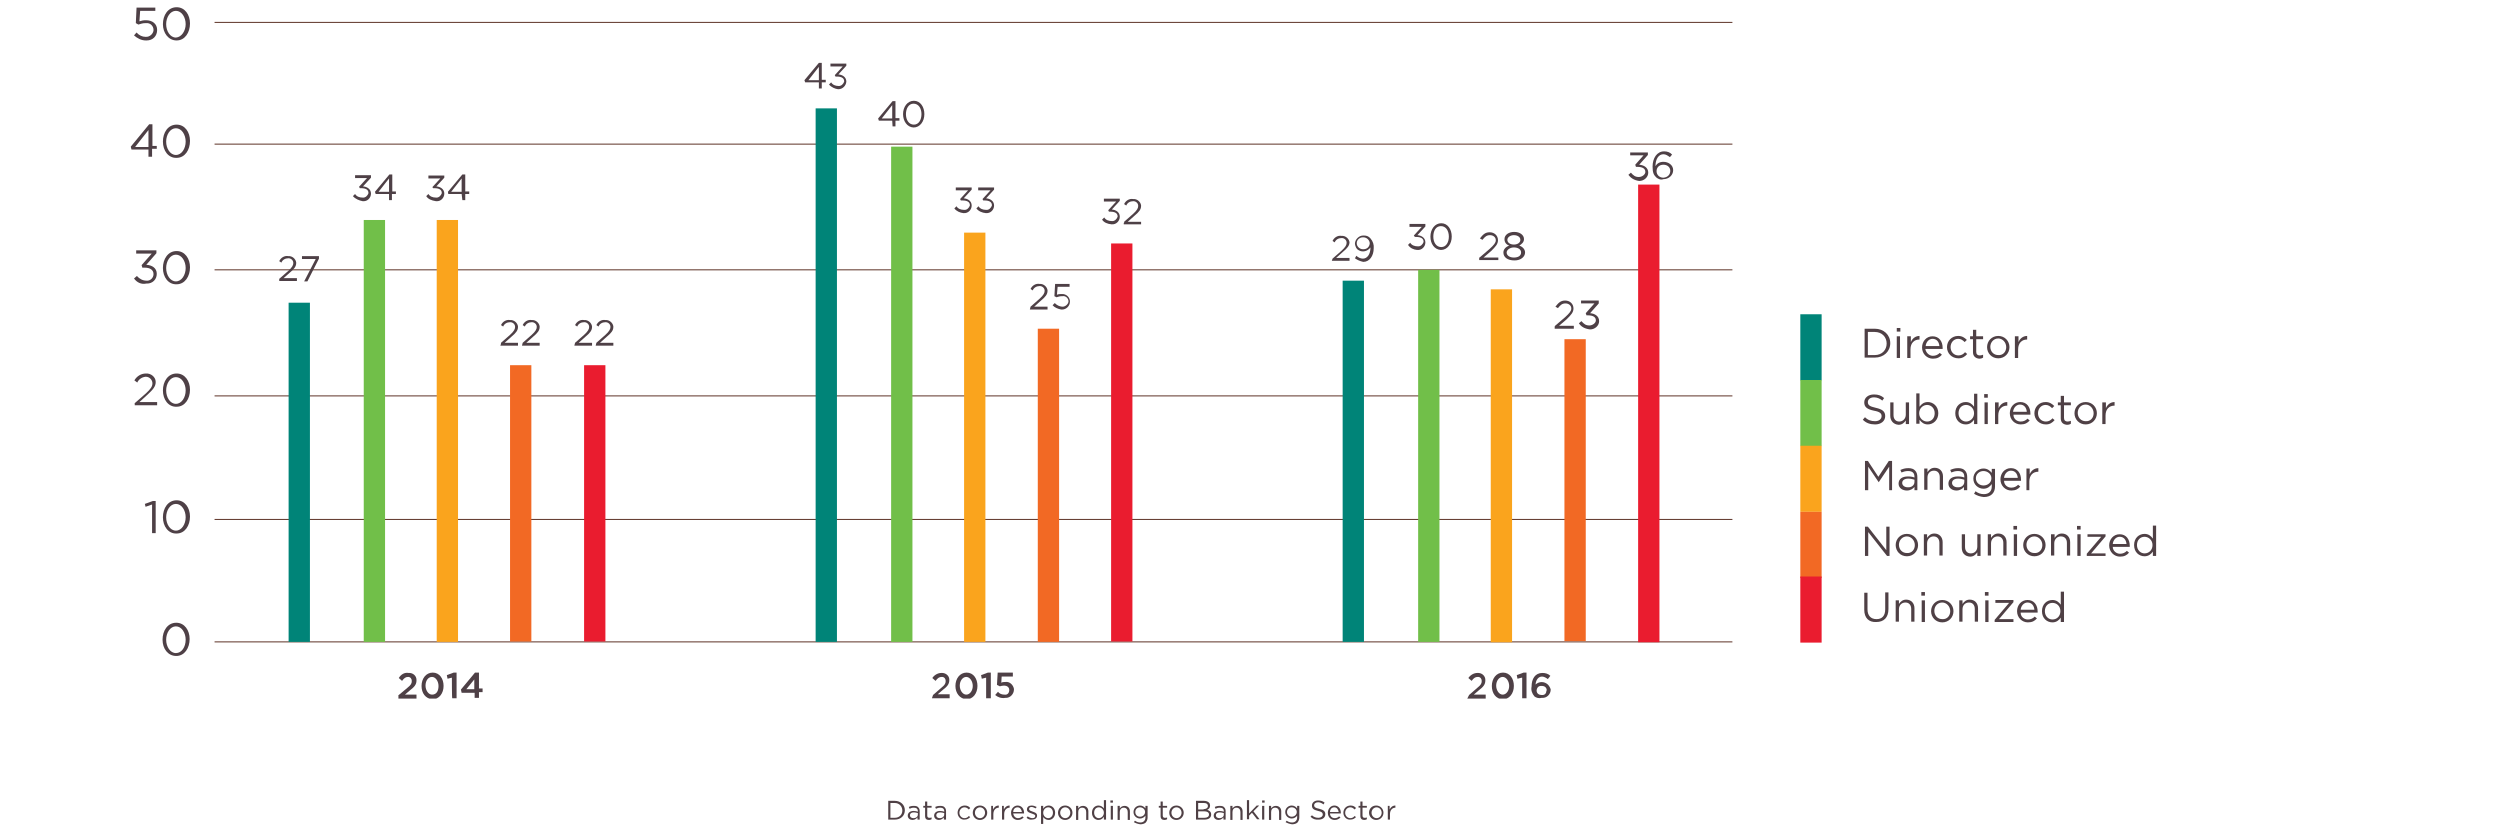 <?xml version="1.0" encoding="utf-8"?>
<!-- Generator: Adobe Illustrator 21.0.2, SVG Export Plug-In . SVG Version: 6.00 Build 0)  -->
<svg version="1.1" id="Capa_1" xmlns="http://www.w3.org/2000/svg" xmlns:xlink="http://www.w3.org/1999/xlink" x="0px" y="0px"
	 viewBox="0 0 692.1 229" style="enable-background:new 0 0 692.1 229;" xml:space="preserve">
<style type="text/css">
	.st0{fill:none;stroke:#5E3327;stroke-width:0.277;stroke-miterlimit:10;}
	.st1{fill:#4E4046;}
	.st2{clip-path:url(#SVGID_2_);}
	.st3{fill:#008478;}
	.st4{fill:#71BF49;}
	.st5{fill:#FAA41D;}
	.st6{fill:#F26924;}
	.st7{fill:#EA1C2F;}
	.st8{clip-path:url(#SVGID_4_);}
	.st9{clip-path:url(#SVGID_6_);}
	.st10{clip-path:url(#SVGID_8_);}
	.st11{clip-path:url(#SVGID_10_);}
	.st12{clip-path:url(#SVGID_12_);}
	.st13{fill:#4F4045;}
</style>
<g>
	<title>Asset 27</title>
	<g id="Layer_2">
		<g id="Layer_1-2">
			<path class="st0" d="M59.4,177.7h420.2 M59.4,143.8h420.2 M59.4,109.6h420.2 M59.4,74.7h420.2 M59.4,39.9h420.2 M59.4,6.2h420.2"
				/>
			<path class="st1" d="M45,177.1L45,177.1c0-2.5,1.4-4.7,3.8-4.7c2.3,0,3.7,2.1,3.7,4.5l0,0c0,2.5-1.4,4.7-3.7,4.7
				S45,179.6,45,177.1z M51.4,177.1L51.4,177.1c0-1.9-1.1-3.7-2.7-3.7c-1.6,0-2.7,1.8-2.7,3.7l0,0c0,1.9,1.1,3.7,2.7,3.7
				C50.3,180.8,51.4,179.1,51.4,177.1z"/>
			<path class="st1" d="M42,139.7l-1.7,0.6l-0.2-0.8l2.2-0.8h0.8v8.9h-1v-7.9H42z"/>
			<path class="st1" d="M45.1,143.2L45.1,143.2c0-2.5,1.4-4.7,3.8-4.7c2.3,0,3.7,2.1,3.7,4.5l0,0c0,2.5-1.4,4.7-3.7,4.7
				C46.6,147.8,45.1,145.7,45.1,143.2z M51.4,143.2L51.4,143.2c0-1.9-1.1-3.7-2.7-3.7c-1.6,0-2.7,1.8-2.7,3.7l0,0
				c0,1.9,1.1,3.7,2.7,3.7C50.3,146.9,51.4,145.1,51.4,143.2z"/>
			<path class="st1" d="M37.2,111.7l3.2-2.8c1.3-1.2,1.8-1.9,1.8-2.8c0-0.9-0.8-1.8-1.8-1.8h-0.1c-1,0.1-1.9,0.7-2.3,1.6l-0.8-0.6
				c0.7-1.2,1.9-1.9,3.2-1.9c1.4-0.1,2.7,1,2.7,2.3v0.1l0,0c0,1.2-0.8,2.1-2.2,3.4l-2.3,2.1h4.9v0.9h-6.2V111.7z"/>
			<path class="st1" d="M45.1,108.1L45.1,108.1c0-2.5,1.4-4.7,3.8-4.7c2.3,0,3.7,2.1,3.7,4.5l0,0c0,2.5-1.4,4.7-3.7,4.7
				C46.6,112.7,45.1,110.6,45.1,108.1z M51.4,108.1L51.4,108.1c0-1.9-1.1-3.7-2.7-3.7c-1.6,0-2.7,1.8-2.7,3.7l0,0
				c0,1.9,1.1,3.7,2.7,3.7C50.3,111.8,51.4,110,51.4,108.1z"/>
			<path class="st1" d="M37.1,9.8L37.8,9c0.7,0.8,1.6,1.2,2.5,1.2c1.1,0.1,2.1-0.8,2.2-1.8V8.3l0,0c0-1.1-0.9-2-2-1.9
				c-0.1,0-0.2,0-0.2,0c-0.8,0-1.3,0.2-2,0.4l-0.7-0.4l0.2-4.3h5.2V3h-4.2l-0.2,2.9c0.6-0.2,1.1-0.3,1.8-0.3c1.8,0,3.1,1,3.1,2.7
				l0,0c0,1.7-1.2,2.9-2.9,2.9c-0.1,0-0.2,0-0.2,0C39.1,11.2,38,10.6,37.1,9.8z"/>
			<path class="st1" d="M45.1,6.7L45.1,6.7c0-2.5,1.4-4.7,3.8-4.7c2.3,0,3.7,2.1,3.7,4.5l0,0c0,2.5-1.4,4.7-3.7,4.7
				C46.6,11.2,45.1,9.1,45.1,6.7z M51.4,6.7L51.4,6.7c0-1.9-1.1-3.7-2.7-3.7c-1.6,0-2.7,1.8-2.7,3.7l0,0c0,1.9,1.1,3.7,2.7,3.7
				C50.3,10.3,51.4,8.5,51.4,6.7z"/>
			<g>
				<g>
					<g>
						<g>
							<defs>
								<rect id="SVGID_1_" x="36.2" y="2" width="27.7" height="191.4"/>
							</defs>
							<clipPath id="SVGID_2_">
								<use xlink:href="#SVGID_1_"  style="overflow:visible;"/>
							</clipPath>
							<g class="st2">
								<path class="st1" d="M41.1,41.4h-4.7l-0.2-0.8l5.1-6.2h0.9v6h1.2v0.8h-1.3v2.2h-1V41.4z M41.1,40.7V36l-3.7,4.7H41.1z"/>
							</g>
						</g>
					</g>
				</g>
			</g>
			<path class="st1" d="M45.1,39.2L45.1,39.2c0-2.5,1.4-4.7,3.8-4.7c2.3,0,3.7,2.1,3.7,4.5l0,0c0,2.5-1.4,4.7-3.7,4.7
				C46.6,43.8,45.1,41.7,45.1,39.2z M51.4,39.2L51.4,39.2c0-1.9-1.1-3.7-2.7-3.7c-1.6,0-2.7,1.8-2.7,3.7l0,0c0,1.9,1.1,3.7,2.7,3.7
				C50.3,42.9,51.4,41.1,51.4,39.2L51.4,39.2z"/>
			<path class="st1" d="M37.1,77.1l0.8-0.7c0.7,0.8,1.6,1.3,2.7,1.3c1,0.1,1.9-0.8,1.9-1.8l0,0l0,0c0-1.2-1-1.8-2.4-1.8h-0.7
				l-0.2-0.7l2.8-3.2h-4.3v-0.9h5.6v0.8l-2.8,3.2c1.6,0.1,2.9,0.9,2.9,2.5l0,0c0,1.6-1.2,2.7-2.7,2.7c-0.1,0-0.2,0-0.2,0
				C39.1,78.8,37.9,78.2,37.1,77.1z"/>
			<path class="st1" d="M45.1,74.2L45.1,74.2c0-2.5,1.4-4.7,3.8-4.7c2.3,0,3.7,2.1,3.7,4.5l0,0c0,2.5-1.4,4.7-3.7,4.7
				C46.6,78.8,45.1,76.7,45.1,74.2z M51.4,74.2L51.4,74.2c0-1.9-1.1-3.7-2.7-3.7c-1.6,0-2.7,1.8-2.7,3.7l0,0c0,1.9,1.1,3.7,2.7,3.7
				C50.3,77.9,51.4,76.1,51.4,74.2L51.4,74.2z"/>
			<rect x="498.4" y="87" class="st3" width="5.9" height="18.3"/>
			<rect x="498.4" y="105.2" class="st4" width="5.9" height="18.3"/>
			<rect x="498.4" y="123.4" class="st5" width="5.9" height="18.3"/>
			<rect x="498.4" y="141.7" class="st6" width="5.9" height="18.3"/>
			<rect x="498.4" y="159.6" class="st7" width="5.9" height="18.3"/>
			<path class="st1" d="M110.4,192.4l2.4-2c1-0.8,1.2-1.2,1.2-1.9c0-0.6-0.4-1.1-1-1.1H113c-0.7,0-1.1,0.3-1.7,1.1l-0.9-0.8
				c0.6-1,1.6-1.6,2.7-1.4c1.2-0.1,2.2,0.8,2.2,1.9c0,0.1,0,0.2,0,0.2l0,0c0,1.1-0.6,1.8-1.8,2.7l-1.4,1.2h3.2v1.1h-5v-1H110.4z"/>
			<g>
				<g>
					<g>
						<g>
							<defs>
								<rect id="SVGID_3_" x="100.7" y="177.7" width="347.6" height="15.7"/>
							</defs>
							<clipPath id="SVGID_4_">
								<use xlink:href="#SVGID_3_"  style="overflow:visible;"/>
							</clipPath>
							<g class="st8">
								<path class="st1" d="M116.7,189.9L116.7,189.9c0-2,1.2-3.7,3.1-3.7c1.9,0,3,1.7,3,3.7l0,0c0,2-1.2,3.7-3.1,3.7
									C117.8,193.4,116.7,191.9,116.7,189.9z M121.4,189.9L121.4,189.9c0-1.3-0.8-2.5-1.8-2.5c-1.1,0-1.8,1.1-1.8,2.4l0,0
									c0,1.3,0.8,2.5,1.8,2.5C120.9,192.3,121.4,191.2,121.4,189.9L121.4,189.9z"/>
							</g>
						</g>
					</g>
				</g>
			</g>
			<path class="st1" d="M125.1,187.6l-1.2,0.3l-0.2-1l1.9-0.7h0.8v7.1h-1.2C125.1,193.4,125.1,187.6,125.1,187.6z"/>
			<path class="st1" d="M131.3,191.8h-3.5l-0.2-0.9l3.9-4.7h1.1v4.4h1v1h-1v1.6h-1.2V191.8z M131.3,190.8v-2.7l-2.2,2.7H131.3z"/>
			<path class="st1" d="M258.3,192.4l2.3-2c1-0.8,1.2-1.2,1.2-1.9c0-0.6-0.4-1.1-1-1.1h-0.1c-0.7,0-1.1,0.3-1.7,1.1l-0.9-0.8
				c0.6-0.9,1.6-1.4,2.5-1.4c1.2-0.1,2.2,0.8,2.2,1.8c0,0.1,0,0.1,0,0.2l0,0c0,1.1-0.6,1.8-1.8,2.7l-1.4,1.2h3.3v1.1H258
				L258.3,192.4z"/>
			<g>
				<g>
					<g>
						<g>
							<defs>
								<rect id="SVGID_5_" x="100.7" y="177.7" width="347.6" height="15.7"/>
							</defs>
							<clipPath id="SVGID_6_">
								<use xlink:href="#SVGID_5_"  style="overflow:visible;"/>
							</clipPath>
							<g class="st9">
								<path class="st1" d="M264.5,189.9L264.5,189.9c0-2,1.2-3.7,3.1-3.7c1.9,0,3,1.7,3,3.7l0,0c0,2-1.2,3.7-3.1,3.7
									C265.7,193.4,264.5,191.9,264.5,189.9z M269.3,189.9L269.3,189.9c0-1.3-0.8-2.5-1.8-2.5s-1.8,1.1-1.8,2.4l0,0
									c0,1.3,0.8,2.5,1.8,2.5S269.3,191.2,269.3,189.9L269.3,189.9z"/>
							</g>
						</g>
					</g>
				</g>
			</g>
			<path class="st1" d="M273,187.6l-1.2,0.3l-0.2-1l1.9-0.7h0.8v7.1H273V187.6z"/>
			<g>
				<g>
					<g>
						<g>
							<defs>
								<rect id="SVGID_7_" x="100.7" y="177.7" width="347.6" height="15.7"/>
							</defs>
							<clipPath id="SVGID_8_">
								<use xlink:href="#SVGID_7_"  style="overflow:visible;"/>
							</clipPath>
							<g class="st10">
								<path class="st1" d="M275.5,192.4l0.8-0.9c0.4,0.6,1.1,0.8,1.8,0.8c0.7,0.1,1.2-0.3,1.3-1.1c0-0.1,0-0.1,0-0.2l0,0
									c0-0.8-0.7-1.2-1.4-1.2c-0.4,0-0.9,0.1-1.2,0.2l-0.8-0.4l0.2-3.4h4.2v1.1h-3.1l-0.1,1.7c0.3-0.2,0.8-0.2,1.1-0.2
									c1.2-0.2,2.2,0.8,2.4,1.9c0,0.1,0,0.2,0,0.2l0,0c0,1.2-1,2.3-2.2,2.3c-0.1,0-0.2,0-0.2,0C277.2,193.4,276.2,193,275.5,192.4
									z"/>
							</g>
						</g>
					</g>
				</g>
			</g>
			<path class="st1" d="M406.7,192.4l2.3-2c1-0.8,1.2-1.2,1.2-1.9c0-0.6-0.4-1.1-1-1.1h-0.1c-0.7,0-1.1,0.3-1.7,1.1l-0.9-0.8
				c0.6-0.9,1.6-1.4,2.5-1.4c1.2-0.1,2.2,0.8,2.2,1.9c0,0.1,0,0.2,0,0.2l0,0c0,1.1-0.6,1.8-1.8,2.7l-1.4,1.2h3.3v1.1h-5.1
				L406.7,192.4z"/>
			<g>
				<g>
					<g>
						<g>
							<defs>
								<rect id="SVGID_9_" x="100.7" y="177.7" width="347.6" height="15.7"/>
							</defs>
							<clipPath id="SVGID_10_">
								<use xlink:href="#SVGID_9_"  style="overflow:visible;"/>
							</clipPath>
							<g class="st11">
								<path class="st1" d="M413,189.9L413,189.9c0-2,1.2-3.7,3.1-3.7c1.9,0,3,1.7,3,3.7l0,0c0,2-1.2,3.7-3.1,3.7
									C414.1,193.5,413,191.9,413,189.9z M417.8,189.9L417.8,189.9c0-1.3-0.8-2.5-1.8-2.5s-1.8,1.1-1.8,2.4l0,0
									c0,1.3,0.8,2.5,1.8,2.5S417.8,191.2,417.8,189.9z"/>
							</g>
						</g>
					</g>
				</g>
			</g>
			<path class="st1" d="M421.3,187.6l-1.2,0.3l-0.2-1l1.9-0.7h0.8v7.1h-1.2V187.6L421.3,187.6z"/>
			<g>
				<g>
					<g>
						<g>
							<defs>
								<rect id="SVGID_11_" x="100.7" y="177.7" width="347.6" height="15.7"/>
							</defs>
							<clipPath id="SVGID_12_">
								<use xlink:href="#SVGID_11_"  style="overflow:visible;"/>
							</clipPath>
							<g class="st12">
								<path class="st1" d="M424.8,192.8c-0.7-0.8-1-1.8-0.8-2.7l0,0c0-2.2,1-3.8,3-3.8c0.8,0,1.6,0.2,2.2,0.8l-0.7,0.9
									c-0.4-0.3-1-0.7-1.6-0.7c-1,0-1.7,0.9-1.8,2.2c1-0.9,2.4-0.9,3.4,0c0.3,0.3,0.7,0.9,0.8,1.4l0,0c0,1.3-1.1,2.4-2.4,2.3h-0.1
									C426.1,193.4,425.3,193.2,424.8,192.8z M428.2,191.1L428.2,191.1c0-0.8-0.7-1.2-1.2-1.2h-0.2c-0.8-0.1-1.3,0.4-1.4,1.2v0.1
									l0,0c0,0.8,0.7,1.2,1.3,1.2h0.1c0.8,0.1,1.3-0.4,1.3-1.2C428.2,191.2,428.2,191.2,428.2,191.1L428.2,191.1z"/>
							</g>
						</g>
					</g>
				</g>
			</g>
			<path class="st1" d="M77.3,77.2l2.5-2.2c1.1-1,1.4-1.6,1.4-2.2c0-0.8-0.7-1.3-1.3-1.3h-0.1c-0.8,0-1.6,0.4-1.9,1.2l-0.6-0.4
				c0.4-0.9,1.4-1.6,2.5-1.4c1.1-0.1,2.1,0.8,2.2,1.8v0.1l0,0c0,1-0.6,1.7-1.8,2.7L78.5,77h3.7v0.8h-4.9L77.3,77.2L77.3,77.2z"/>
			<path class="st1" d="M87.4,71.7h-3.8v-0.8h4.7v0.7l-3.2,6.3h-0.9L87.4,71.7z"/>
			<path class="st1" d="M97.7,54.3l0.6-0.6c0.4,0.7,1.2,1,2.1,1c0.8,0.1,1.4-0.6,1.6-1.2v-0.1l0,0c0-0.9-0.8-1.3-2-1.3h-0.4
				l-0.2-0.4l2.2-2.4h-3.3v-0.8h4.4v0.7l-2.2,2.4c1.2,0.1,2.2,0.8,2.2,2l0,0c0,1.2-1,2.2-2.2,2.1h-0.1
				C99.4,55.5,98.4,55.1,97.7,54.3z"/>
			<path class="st1" d="M107.7,53.7H104l-0.2-0.6l4-4.8h0.8v4.7h1v0.7h-1.1v1.7h-0.8V53.7z M107.7,53.1v-3.7l-2.9,3.7H107.7z"/>
			<path class="st1" d="M118,54.3l0.6-0.6c0.4,0.7,1.2,1,2.1,1c0.8,0.1,1.4-0.6,1.6-1.2v-0.1l0,0c0-0.9-0.8-1.3-2-1.3h-0.4l-0.2-0.3
				l2.2-2.4h-3.3v-0.8h4.4v0.6l-2.2,2.4c1.2,0.1,2.2,0.8,2.2,2l0,0c0,1.2-1,2.2-2.2,2.1h-0.1C119.4,55.5,118.5,55.1,118,54.3z"/>
			<path class="st1" d="M127.8,53.7h-3.7l-0.1-0.6l4-4.8h0.8v4.7h1.1v0.7h-1.1v1.7h-0.8L127.8,53.7z M127.8,53.1v-3.7l-2.9,3.7
				H127.8z"/>
			<path class="st1" d="M138.7,94.9l2.5-2.2c1.1-1,1.4-1.6,1.4-2.2c0-0.8-0.7-1.3-1.3-1.3h-0.1c-0.8,0-1.6,0.4-1.9,1.2l-0.6-0.4
				c0.4-0.9,1.4-1.6,2.5-1.4c1.1-0.1,2.1,0.8,2.2,1.8v0.1l0,0c0,1-0.6,1.7-1.8,2.7l-1.9,1.7h3.7v0.8h-4.9
				C138.7,95.4,138.7,94.9,138.7,94.9z"/>
			<path class="st1" d="M144.7,94.9l2.5-2.2c1.1-1,1.4-1.6,1.4-2.2c0-0.8-0.7-1.3-1.3-1.3h-0.1c-0.8,0-1.6,0.4-1.9,1.2l-0.6-0.4
				c0.4-0.9,1.4-1.6,2.5-1.4c1.1-0.1,2.1,0.8,2.2,1.8v0.1l0,0c0,1-0.6,1.7-1.8,2.7l-1.9,1.7h3.7v0.8h-4.9L144.7,94.9L144.7,94.9z"/>
			<path class="st1" d="M159.2,94.9l2.5-2.2c1.1-1,1.4-1.6,1.4-2.2c0-0.8-0.7-1.3-1.3-1.3h-0.1c-0.8,0-1.6,0.4-1.9,1.2l-0.6-0.4
				c0.4-0.9,1.4-1.6,2.5-1.4c1.1-0.1,2.1,0.8,2.2,1.8v0.1l0,0c0,1-0.6,1.7-1.8,2.7l-1.9,1.7h3.7v0.8h-4.9L159.2,94.9L159.2,94.9z"/>
			<path class="st1" d="M165.1,94.9l2.5-2.2c1.1-1,1.4-1.6,1.4-2.2c0-0.8-0.7-1.3-1.3-1.3h-0.1c-0.8,0-1.6,0.4-1.9,1.2l-0.6-0.4
				c0.4-0.9,1.4-1.6,2.5-1.4c1.1-0.1,2.1,0.8,2.2,1.8v0.1l0,0c0,1-0.6,1.7-1.8,2.7l-1.9,1.7h3.7v0.8h-4.9L165.1,94.9L165.1,94.9z"/>
			<path class="st1" d="M226.7,22.8h-3.8l-0.2-0.6l4-4.8h0.8v4.7h1.1v0.7h-1.1v1.7h-0.8L226.7,22.8L226.7,22.8z M226.7,22.2v-3.7
				l-2.9,3.7H226.7z"/>
			<path class="st1" d="M229.5,23.4l0.6-0.6c0.4,0.7,1.2,1,2,1c0.8,0.1,1.4-0.6,1.6-1.2v-0.1l0,0c0-0.9-0.8-1.3-2-1.3h-0.4l-0.2-0.4
				l2.2-2.4h-3.4v-0.8h4.4v0.6l-2.2,2.4c1.2,0.1,2.2,0.8,2.2,2l0,0c-0.1,1.2-1.1,2.1-2.2,2.1c0,0,0,0-0.1,0
				C231.2,24.6,230.2,24.2,229.5,23.4z"/>
			<path class="st1" d="M247,33.4h-3.7l-0.2-0.6l4-4.8h0.8v4.7h1.1v0.7h-1.1V35h-0.8L247,33.4z M247,32.8v-3.7l-2.9,3.7H247z"/>
			<path class="st1" d="M250,31.6L250,31.6c0-2,1.2-3.7,3-3.7s2.9,1.7,2.9,3.7l0,0c0,2-1.2,3.7-3,3.7C251.1,35.2,250,33.5,250,31.6z
				 M255.1,31.6L255.1,31.6c0-1.6-0.8-2.9-2.2-2.9c-1.3,0-2.1,1.3-2.1,2.9l0,0c0,1.6,0.8,2.9,2.2,2.9
				C254.4,34.5,255.1,33.1,255.1,31.6z"/>
			<path class="st1" d="M264.2,57.7l0.6-0.6c0.4,0.7,1.2,1,2.1,1c0.8,0.1,1.4-0.6,1.6-1.2v-0.1l0,0c0-0.9-0.8-1.3-2-1.3H266
				l-0.2-0.4l2.2-2.4h-3.4v-0.8h4.4v0.6l-2.2,2.4c1.2,0.1,2.2,0.8,2.2,2l0,0c0,1.2-1,2.2-2.2,2.1h-0.1
				C265.8,58.9,264.8,58.5,264.2,57.7z"/>
			<path class="st1" d="M270.3,57.7l0.6-0.6c0.4,0.7,1.2,1,2.1,1c0.8,0.1,1.4-0.6,1.6-1.2v-0.1l0,0c0-0.9-0.8-1.3-2-1.3h-0.4
				l-0.2-0.4l2.2-2.4h-3.4v-0.8h4.4v0.6l-2.2,2.4c1.2,0.1,2.2,0.8,2.2,2l0,0c0,1.2-1,2.2-2.2,2.1h-0.1
				C271.9,58.9,270.9,58.5,270.3,57.7z"/>
			<path class="st1" d="M285.3,84.9l2.5-2.2c1.1-1,1.4-1.6,1.4-2.2c0-0.8-0.7-1.3-1.3-1.3h-0.1c-0.8,0-1.6,0.4-1.9,1.2l-0.6-0.4
				c0.4-0.9,1.4-1.6,2.5-1.4c1.1-0.1,2.1,0.8,2.2,1.8v0.1l0,0c0,1-0.6,1.7-1.8,2.7l-1.9,1.7h3.7v0.8h-4.9L285.3,84.9z"/>
			<path class="st1" d="M291.4,84.5l0.6-0.6c0.6,0.6,1.2,0.9,2,1c0.8,0.1,1.7-0.6,1.8-1.4v-0.1l0,0c0-0.8-0.8-1.6-1.7-1.4h-0.2
				c-0.6,0-1,0.2-1.4,0.3l-0.6-0.3l0.2-3.4h4v0.8h-3.3l-0.2,2.2c0.4-0.2,0.9-0.2,1.3-0.2c1.2-0.1,2.2,0.8,2.3,1.9c0,0.1,0,0.1,0,0.2
				l0,0c0,1.2-1,2.2-2.2,2.2c-0.1,0-0.2,0-0.2,0C292.8,85.5,291.9,85.1,291.4,84.5z"/>
			<path class="st1" d="M305.1,60.8l0.6-0.6c0.4,0.7,1.2,1,2.1,1c0.8,0.1,1.4-0.6,1.6-1.2v-0.1l0,0c0-0.9-0.8-1.3-2-1.3h-0.4
				l-0.2-0.4l2.2-2.4h-3.4V55h4.4v0.6l-2.2,2.4c1.2,0.1,2.2,0.8,2.2,2l0,0c0,1.2-1,2.2-2.2,2.1h-0.1C306.6,62,305.6,61.6,305.1,60.8
				z"/>
			<path class="st1" d="M311.2,61.4l2.5-2.2c1.1-1,1.4-1.6,1.4-2.2c0-0.8-0.7-1.3-1.3-1.3h-0.1c-0.8,0-1.6,0.4-1.9,1.2l-0.6-0.4
				c0.4-0.9,1.4-1.6,2.5-1.4c1.1-0.1,2.1,0.8,2.2,1.8v0.1l0,0c0,1-0.6,1.7-1.8,2.7l-1.9,1.7h3.7v0.7h-4.8v-0.4H311.2z"/>
			<path class="st1" d="M368.9,71.6l2.5-2.2c1.1-1,1.4-1.6,1.4-2.2c0-0.8-0.7-1.3-1.3-1.3h-0.1c-0.8,0-1.6,0.4-1.9,1.2l-0.6-0.4
				c0.4-0.9,1.4-1.6,2.5-1.4c1.1-0.1,2.1,0.8,2.2,1.8V67l0,0c0,1-0.6,1.7-1.8,2.7l-1.9,1.7h3.7v0.8h-4.9L368.9,71.6z"/>
			<path class="st1" d="M375.1,71.5l0.4-0.7c0.4,0.4,1.1,0.8,1.8,0.8c1.2,0,2.1-1.2,2.1-3.1c-0.8,1.1-2.2,1.4-3.2,0.8
				c-0.7-0.3-1-1.1-1.1-1.8l0,0c0-1.2,1.1-2.3,2.3-2.3c0.1,0,0.1,0,0.2,0c0.7,0,1.3,0.2,1.8,0.8c0.7,0.8,1,1.8,0.9,2.7l0,0
				c0,2.2-1.2,3.8-2.9,3.8C376.5,72.3,375.8,72,375.1,71.5z M379.2,67.4L379.2,67.4c0-0.9-0.8-1.7-1.8-1.7h-0.1
				c-0.9,0-1.7,0.7-1.7,1.6v0.1l0,0c0,0.8,0.8,1.6,1.7,1.6h0.1C378.4,69,379.1,68.4,379.2,67.4C379.2,67.5,379.2,67.4,379.2,67.4
				L379.2,67.4z"/>
			<path class="st1" d="M389.8,67.8l0.6-0.6c0.4,0.7,1.2,1,2.1,1c0.8,0.1,1.4-0.6,1.6-1.2v-0.1l0,0c0-0.9-0.8-1.3-2-1.3h-0.4
				l-0.3-0.4l2.2-2.4h-3.4v-0.8h4.4v0.7l-2.2,2.4c1.2,0.1,2.2,0.8,2.2,2l0,0c0,1.2-1,2.2-2.2,2.1h-0.1
				C391.3,69.1,390.4,68.7,389.8,67.8z"/>
			<path class="st1" d="M396,65.5L396,65.5c0-2,1.2-3.7,3-3.7c1.8,0,2.9,1.7,2.9,3.7l0,0c0,2-1.2,3.7-3,3.7
				C397.1,69.1,396,67.5,396,65.5z M401.1,65.5L401.1,65.5c0-1.6-0.8-2.9-2.2-2.9c-1.4,0-2.1,1.3-2.1,2.9l0,0c0,1.6,0.8,2.9,2.2,2.9
				C400.4,68.4,401.1,67,401.1,65.5L401.1,65.5z"/>
			<rect x="79.9" y="83.8" class="st3" width="5.9" height="93.9"/>
			<rect x="100.7" y="60.9" class="st4" width="5.9" height="116.8"/>
			<rect x="120.9" y="60.9" class="st5" width="5.9" height="116.8"/>
			<rect x="141.2" y="101.1" class="st6" width="5.9" height="76.5"/>
			<rect x="161.7" y="101.1" class="st7" width="5.9" height="76.5"/>
			<rect x="225.8" y="30" class="st3" width="5.9" height="147.7"/>
			<rect x="246.7" y="40.6" class="st4" width="5.9" height="137.1"/>
			<rect x="266.9" y="64.4" class="st5" width="5.9" height="113.3"/>
			<rect x="287.3" y="91" class="st6" width="5.9" height="86.7"/>
			<rect x="307.6" y="67.4" class="st7" width="5.9" height="110.2"/>
			<rect x="371.7" y="77.7" class="st3" width="5.9" height="100"/>
			<rect x="392.6" y="74.7" class="st4" width="5.9" height="103"/>
			<rect x="412.7" y="80.1" class="st5" width="5.9" height="97.7"/>
			<rect x="433.1" y="93.9" class="st6" width="5.9" height="83.6"/>
			<rect x="453.5" y="51.1" class="st7" width="5.9" height="126.7"/>
		</g>
	</g>
	<g>
		<path class="st1" d="M430.5,90.2l2.8-2.4c1.2-1.1,1.7-1.7,1.7-2.4c0-0.9-0.8-1.4-1.6-1.4c-0.9,0-1.4,0.4-2.1,1.3l-0.7-0.4
			c0.8-1,1.4-1.7,2.7-1.7c1.3,0,2.3,0.9,2.3,2.2l0,0c0,1.1-0.7,1.8-1.9,3l-2.1,1.8h4.1v0.8h-5.3v-0.7H430.5z"/>
		<path class="st1" d="M437.1,89.5l0.7-0.6c0.7,0.8,1.2,1.2,2.2,1.2c0.9,0,1.8-0.7,1.8-1.4l0,0c0-1-0.9-1.4-2.2-1.4h-0.4l-0.2-0.6
			l2.4-2.7h-3.7v-0.8h4.9V84l-2.4,2.7c1.3,0.1,2.5,0.8,2.5,2.2l0,0c0,1.3-1.2,2.3-2.5,2.3C438.6,91,437.7,90.4,437.1,89.5z"/>
	</g>
	<g>
		<path class="st1" d="M409.6,71.3l2.8-2.4c1.2-1.1,1.7-1.7,1.7-2.4c0-0.9-0.8-1.4-1.6-1.4c-0.9,0-1.4,0.4-2.1,1.3l-0.7-0.4
			c0.8-1,1.4-1.7,2.7-1.7c1.3,0,2.3,0.9,2.3,2.2l0,0c0,1.1-0.7,1.8-1.9,3l-2.1,1.8h4.1V72h-5.3v-0.7H409.6z"/>
		<path class="st1" d="M416.2,69.9L416.2,69.9c0-0.9,0.7-1.6,1.6-1.9c-0.8-0.3-1.3-0.9-1.3-1.8l0,0c0-1.2,1.2-2,2.7-2s2.7,0.8,2.7,2
			l0,0c0,0.9-0.7,1.4-1.3,1.8c0.9,0.3,1.6,1,1.6,1.9l0,0c0,1.2-1.2,2.2-2.9,2.2C417.3,72.1,416.2,71.2,416.2,69.9z M421.1,69.9
			L421.1,69.9c0-0.9-0.9-1.4-2-1.4s-2,0.7-2,1.4l0,0c0,0.8,0.8,1.4,2,1.4S421.1,70.8,421.1,69.9z M420.9,66.4L420.9,66.4
			c0-0.8-0.8-1.3-1.8-1.3s-1.8,0.6-1.8,1.3l0,0c0,0.8,0.8,1.3,1.8,1.3S420.9,67.2,420.9,66.4z"/>
	</g>
	<g>
		<path class="st1" d="M450.8,48.4l0.7-0.6c0.7,0.8,1.2,1.2,2.2,1.2c0.9,0,1.8-0.7,1.8-1.4l0,0c0-1-0.9-1.4-2.2-1.4h-0.4l-0.2-0.6
			L455,43h-3.7v-0.8h4.9v0.7l-2.4,2.7c1.3,0.1,2.5,0.8,2.5,2.2l0,0c0,1.3-1.2,2.3-2.5,2.3C452.3,49.9,451.4,49.2,450.8,48.4z"/>
		<path class="st1" d="M458.5,49.1c-0.7-0.7-1-1.3-1-3l0,0c0-2.3,1.2-4.2,3.2-4.2c0.9,0,1.7,0.3,2.2,0.9l-0.6,0.7
			c-0.6-0.4-1.1-0.8-1.8-0.8c-1.3,0-2.2,1.3-2.2,3.3c0.4-0.7,1.1-1.2,2.2-1.2c1.4,0,2.7,0.9,2.7,2.3l0,0c0,1.4-1.2,2.5-2.7,2.5
			C459.7,49.9,459,49.5,458.5,49.1z M462.4,47.3L462.4,47.3c0-1-0.8-1.7-1.9-1.7c-1.2,0-1.9,0.8-1.9,1.8l0,0c0,1,0.8,1.8,1.9,1.8
			C461.7,49.1,462.4,48.3,462.4,47.3z"/>
	</g>
</g>
<g>
	<path class="st13" d="M245.9,221.7h1.8c1.6,0,2.8,1.1,2.8,2.6v0c0,1.5-1.1,2.6-2.8,2.6h-1.8V221.7z M247.7,226.4
		c1.3,0,2.1-0.9,2.1-2v0c0-1.1-0.8-2.1-2.1-2.1h-1.2v4.1H247.7z"/>
	<path class="st13" d="M251.3,225.8L251.3,225.8c0-0.8,0.7-1.3,1.6-1.3c0.5,0,0.8,0.1,1.2,0.2v-0.1c0-0.7-0.4-1-1.1-1
		c-0.5,0-0.8,0.1-1.2,0.3l-0.2-0.5c0.4-0.2,0.8-0.3,1.4-0.3c0.5,0,1,0.1,1.2,0.4c0.3,0.3,0.4,0.6,0.4,1.1v2.3h-0.6v-0.6
		c-0.3,0.3-0.7,0.7-1.4,0.7C252,227,251.3,226.6,251.3,225.8z M254.1,225.5v-0.4c-0.3-0.1-0.7-0.2-1.1-0.2c-0.7,0-1.1,0.3-1.1,0.8v0
		c0,0.5,0.4,0.8,1,0.8C253.6,226.5,254.1,226.1,254.1,225.5z"/>
	<path class="st13" d="M256.1,225.9v-2.3h-0.5v-0.5h0.5v-1.2h0.6v1.2h1.2v0.5h-1.2v2.2c0,0.5,0.3,0.6,0.6,0.6c0.2,0,0.4,0,0.6-0.1
		v0.5c-0.2,0.1-0.4,0.2-0.7,0.2C256.5,227,256.1,226.7,256.1,225.9z"/>
	<path class="st13" d="M258.6,225.8L258.6,225.8c0-0.8,0.7-1.3,1.6-1.3c0.5,0,0.8,0.1,1.2,0.2v-0.1c0-0.7-0.4-1-1.1-1
		c-0.5,0-0.8,0.1-1.2,0.3l-0.2-0.5c0.4-0.2,0.8-0.3,1.4-0.3c0.5,0,1,0.1,1.2,0.4c0.3,0.3,0.4,0.6,0.4,1.1v2.3h-0.6v-0.6
		c-0.3,0.3-0.7,0.7-1.4,0.7C259.3,227,258.6,226.6,258.6,225.8z M261.4,225.5v-0.4c-0.3-0.1-0.7-0.2-1.1-0.2c-0.7,0-1.1,0.3-1.1,0.8
		v0c0,0.5,0.4,0.8,1,0.8C260.8,226.5,261.4,226.1,261.4,225.5z"/>
	<path class="st13" d="M265.1,225L265.1,225c0-1.1,0.8-2,2-2c0.7,0,1.2,0.3,1.5,0.7l-0.4,0.4c-0.3-0.3-0.6-0.6-1.2-0.6
		c-0.8,0-1.4,0.7-1.4,1.5v0c0,0.8,0.6,1.5,1.4,1.5c0.5,0,0.9-0.2,1.2-0.6l0.4,0.3c-0.4,0.4-0.8,0.7-1.6,0.7
		C266,227,265.1,226.1,265.1,225z"/>
	<path class="st13" d="M269.3,225L269.3,225c0-1.1,0.8-2,2-2c1.1,0,2,0.9,2,2v0c0,1.1-0.9,2-2,2C270.1,227,269.3,226.1,269.3,225z
		 M272.7,225L272.7,225c0-0.8-0.6-1.5-1.4-1.5c-0.8,0-1.4,0.7-1.4,1.5v0c0,0.8,0.6,1.5,1.4,1.5C272.1,226.5,272.7,225.8,272.7,225z"
		/>
	<path class="st13" d="M274.3,223.1h0.6v1c0.3-0.6,0.8-1.1,1.6-1.1v0.6h0c-0.8,0-1.5,0.6-1.5,1.8v1.5h-0.6V223.1z"/>
	<path class="st13" d="M277.3,223.1h0.6v1c0.3-0.6,0.8-1.1,1.6-1.1v0.6h0c-0.8,0-1.5,0.6-1.5,1.8v1.5h-0.6V223.1z"/>
	<path class="st13" d="M281.8,226.5c0.5,0,0.9-0.2,1.2-0.5l0.4,0.3c-0.4,0.4-0.9,0.7-1.6,0.7c-1.1,0-1.9-0.8-1.9-2
		c0-1.1,0.8-2,1.8-2c1.1,0,1.8,0.9,1.8,2c0,0.1,0,0.1,0,0.2h-3C280.6,226,281.2,226.5,281.8,226.5z M282.9,224.8
		c-0.1-0.7-0.5-1.3-1.2-1.3c-0.7,0-1.2,0.5-1.2,1.3H282.9z"/>
	<path class="st13" d="M284.2,226.4l0.3-0.4c0.4,0.3,0.9,0.5,1.3,0.5c0.5,0,0.8-0.2,0.8-0.6v0c0-0.4-0.5-0.5-1-0.7
		c-0.6-0.2-1.3-0.4-1.3-1.1v0c0-0.7,0.5-1.1,1.3-1.1c0.5,0,1,0.2,1.4,0.4l-0.3,0.4c-0.4-0.2-0.8-0.4-1.1-0.4c-0.5,0-0.7,0.2-0.7,0.6
		v0c0,0.4,0.5,0.5,1,0.7c0.6,0.2,1.2,0.4,1.2,1.1v0c0,0.7-0.6,1.1-1.4,1.1C285.2,227,284.6,226.8,284.2,226.4z"/>
	<path class="st13" d="M288.2,223.1h0.6v0.8c0.3-0.5,0.8-0.9,1.5-0.9c0.9,0,1.8,0.7,1.8,2v0c0,1.3-0.9,2-1.8,2
		c-0.7,0-1.2-0.4-1.5-0.8v1.9h-0.6V223.1z M291.5,225L291.5,225c0-0.9-0.6-1.5-1.3-1.5c-0.7,0-1.4,0.6-1.4,1.5v0
		c0,0.9,0.7,1.5,1.4,1.5C290.9,226.5,291.5,225.9,291.5,225z"/>
	<path class="st13" d="M292.9,225L292.9,225c0-1.1,0.8-2,2-2c1.1,0,2,0.9,2,2v0c0,1.1-0.9,2-2,2C293.7,227,292.9,226.1,292.9,225z
		 M296.3,225L296.3,225c0-0.8-0.6-1.5-1.4-1.5c-0.8,0-1.4,0.7-1.4,1.5v0c0,0.8,0.6,1.5,1.4,1.5C295.7,226.5,296.3,225.8,296.3,225z"
		/>
	<path class="st13" d="M297.9,223.1h0.6v0.7c0.3-0.4,0.7-0.7,1.3-0.7c0.9,0,1.5,0.6,1.5,1.5v2.4h-0.6v-2.2c0-0.7-0.4-1.2-1.1-1.2
		c-0.7,0-1.1,0.5-1.1,1.2v2.2h-0.6V223.1z"/>
	<path class="st13" d="M302.3,225L302.3,225c0-1.3,0.9-2,1.8-2c0.7,0,1.2,0.4,1.5,0.8v-2.3h0.6v5.4h-0.6v-0.8
		c-0.3,0.5-0.8,0.9-1.5,0.9C303.2,227,302.3,226.3,302.3,225z M305.6,225L305.6,225c0-0.9-0.7-1.5-1.4-1.5c-0.7,0-1.3,0.5-1.3,1.5v0
		c0,0.9,0.6,1.5,1.3,1.5C304.9,226.5,305.6,225.9,305.6,225z"/>
	<path class="st13" d="M307.4,221.6h0.7v0.6h-0.7V221.6z M307.5,223.1h0.6v3.8h-0.6V223.1z"/>
	<path class="st13" d="M309.4,223.1h0.6v0.7c0.3-0.4,0.7-0.7,1.3-0.7c0.9,0,1.5,0.6,1.5,1.5v2.4h-0.6v-2.2c0-0.7-0.4-1.2-1.1-1.2
		c-0.7,0-1.1,0.5-1.1,1.2v2.2h-0.6V223.1z"/>
	<path class="st13" d="M313.9,227.6l0.3-0.4c0.4,0.3,0.9,0.5,1.5,0.5c0.8,0,1.4-0.5,1.4-1.4v-0.5c-0.3,0.4-0.8,0.8-1.5,0.8
		c-0.9,0-1.8-0.7-1.8-1.8v0c0-1.1,0.9-1.8,1.8-1.8c0.7,0,1.2,0.4,1.5,0.8v-0.7h0.6v3.2c0,0.6-0.2,1-0.5,1.4
		c-0.3,0.3-0.9,0.5-1.5,0.5C315,228.1,314.4,227.9,313.9,227.6z M317,224.8L317,224.8c0-0.8-0.7-1.3-1.4-1.3s-1.3,0.5-1.3,1.3v0
		c0,0.8,0.6,1.3,1.3,1.3C316.3,226.1,317,225.6,317,224.8z"/>
	<path class="st13" d="M321.3,225.9v-2.3h-0.5v-0.5h0.5v-1.2h0.6v1.2h1.2v0.5h-1.2v2.2c0,0.5,0.3,0.6,0.6,0.6c0.2,0,0.4,0,0.6-0.1
		v0.5c-0.2,0.1-0.4,0.2-0.7,0.2C321.7,227,321.3,226.7,321.3,225.9z"/>
	<path class="st13" d="M323.7,225L323.7,225c0-1.1,0.8-2,2-2c1.1,0,2,0.9,2,2v0c0,1.1-0.9,2-2,2C324.5,227,323.7,226.1,323.7,225z
		 M327.1,225L327.1,225c0-0.8-0.6-1.5-1.4-1.5c-0.8,0-1.4,0.7-1.4,1.5v0c0,0.8,0.6,1.5,1.4,1.5C326.5,226.5,327.1,225.8,327.1,225z"
		/>
	<path class="st13" d="M331.1,221.7h2.2c0.6,0,1.1,0.2,1.4,0.5c0.2,0.2,0.3,0.5,0.3,0.8v0c0,0.7-0.4,1-0.8,1.2
		c0.6,0.2,1.1,0.5,1.1,1.3v0c0,0.9-0.7,1.4-1.9,1.4h-2.3V221.7z M333.2,224c0.7,0,1.2-0.3,1.2-0.9v0c0-0.5-0.4-0.8-1.1-0.8h-1.6v1.8
		H333.2z M333.4,226.4c0.8,0,1.3-0.3,1.3-0.9v0c0-0.6-0.5-0.9-1.4-0.9h-1.6v1.8H333.4z"/>
	<path class="st13" d="M336,225.8L336,225.8c0-0.8,0.7-1.3,1.6-1.3c0.5,0,0.8,0.1,1.2,0.2v-0.1c0-0.7-0.4-1-1.1-1
		c-0.5,0-0.8,0.1-1.2,0.3l-0.2-0.5c0.4-0.2,0.8-0.3,1.4-0.3c0.5,0,1,0.1,1.2,0.4c0.3,0.3,0.4,0.6,0.4,1.1v2.3h-0.6v-0.6
		c-0.3,0.3-0.7,0.7-1.4,0.7C336.7,227,336,226.6,336,225.8z M338.8,225.5v-0.4c-0.3-0.1-0.7-0.2-1.1-0.2c-0.7,0-1.1,0.3-1.1,0.8v0
		c0,0.5,0.4,0.8,1,0.8C338.3,226.5,338.8,226.1,338.8,225.5z"/>
	<path class="st13" d="M340.6,223.1h0.6v0.7c0.3-0.4,0.7-0.7,1.3-0.7c0.9,0,1.5,0.6,1.5,1.5v2.4h-0.6v-2.2c0-0.7-0.4-1.2-1.1-1.2
		c-0.7,0-1.1,0.5-1.1,1.2v2.2h-0.6V223.1z"/>
	<path class="st13" d="M345.2,221.5h0.6v3.7l2.1-2.2h0.7l-1.6,1.6l1.7,2.2h-0.7l-1.4-1.8l-0.8,0.8v1h-0.6V221.5z"/>
	<path class="st13" d="M349.4,221.6h0.7v0.6h-0.7V221.6z M349.4,223.1h0.6v3.8h-0.6V223.1z"/>
	<path class="st13" d="M351.3,223.1h0.6v0.7c0.3-0.4,0.7-0.7,1.3-0.7c0.9,0,1.5,0.6,1.5,1.5v2.4h-0.6v-2.2c0-0.7-0.4-1.2-1.1-1.2
		c-0.7,0-1.1,0.5-1.1,1.2v2.2h-0.6V223.1z"/>
	<path class="st13" d="M355.9,227.6l0.3-0.4c0.4,0.3,0.9,0.5,1.5,0.5c0.8,0,1.4-0.5,1.4-1.4v-0.5c-0.3,0.4-0.8,0.8-1.5,0.8
		c-0.9,0-1.8-0.7-1.8-1.8v0c0-1.1,0.9-1.8,1.8-1.8c0.7,0,1.2,0.4,1.5,0.8v-0.7h0.6v3.2c0,0.6-0.2,1-0.5,1.4
		c-0.3,0.3-0.9,0.5-1.5,0.5C357,228.1,356.4,227.9,355.9,227.6z M359,224.8L359,224.8c0-0.8-0.7-1.3-1.4-1.3c-0.7,0-1.3,0.5-1.3,1.3
		v0c0,0.8,0.6,1.3,1.3,1.3C358.3,226.1,359,225.6,359,224.8z"/>
	<path class="st13" d="M362.8,226.1l0.4-0.4c0.5,0.5,1.1,0.7,1.8,0.7c0.7,0,1.2-0.4,1.2-0.9v0c0-0.5-0.3-0.8-1.3-1
		c-1.2-0.3-1.7-0.6-1.7-1.5v0c0-0.8,0.7-1.4,1.7-1.4c0.8,0,1.3,0.2,1.8,0.6l-0.3,0.5c-0.5-0.4-1-0.6-1.5-0.6c-0.7,0-1.1,0.4-1.1,0.8
		v0c0,0.5,0.3,0.8,1.4,1c1.2,0.3,1.7,0.7,1.7,1.5v0c0,0.9-0.7,1.5-1.8,1.5C364.1,227,363.4,226.7,362.8,226.1z"/>
	<path class="st13" d="M369.5,226.5c0.5,0,0.9-0.2,1.2-0.5l0.4,0.3c-0.4,0.4-0.9,0.7-1.6,0.7c-1.1,0-1.9-0.8-1.9-2
		c0-1.1,0.8-2,1.8-2c1.1,0,1.8,0.9,1.8,2c0,0.1,0,0.1,0,0.2h-3C368.2,226,368.8,226.5,369.5,226.5z M370.6,224.8
		c-0.1-0.7-0.5-1.3-1.2-1.3c-0.7,0-1.2,0.5-1.2,1.3H370.6z"/>
	<path class="st13" d="M371.9,225L371.9,225c0-1.1,0.8-2,2-2c0.7,0,1.2,0.3,1.5,0.7l-0.4,0.4c-0.3-0.3-0.6-0.6-1.2-0.6
		c-0.8,0-1.4,0.7-1.4,1.5v0c0,0.8,0.6,1.5,1.4,1.5c0.5,0,0.9-0.2,1.2-0.6l0.4,0.3c-0.4,0.4-0.8,0.7-1.6,0.7
		C372.8,227,371.9,226.1,371.9,225z"/>
	<path class="st13" d="M376.6,225.9v-2.3h-0.5v-0.5h0.5v-1.2h0.6v1.2h1.2v0.5h-1.2v2.2c0,0.5,0.3,0.6,0.6,0.6c0.2,0,0.4,0,0.6-0.1
		v0.5c-0.2,0.1-0.4,0.2-0.7,0.2C377.1,227,376.6,226.7,376.6,225.9z"/>
	<path class="st13" d="M379,225L379,225c0-1.1,0.8-2,2-2c1.1,0,2,0.9,2,2v0c0,1.1-0.9,2-2,2C379.9,227,379,226.1,379,225z
		 M382.5,225L382.5,225c0-0.8-0.6-1.5-1.4-1.5c-0.8,0-1.4,0.7-1.4,1.5v0c0,0.8,0.6,1.5,1.4,1.5C381.9,226.5,382.5,225.8,382.5,225z"
		/>
	<path class="st13" d="M384.1,223.1h0.6v1c0.3-0.6,0.8-1.1,1.6-1.1v0.6h0c-0.8,0-1.5,0.6-1.5,1.8v1.5h-0.6V223.1z"/>
</g>
<g>
	<g>
		<path class="st13" d="M516.2,91h2.8c2.5,0,4.3,1.7,4.3,4v0c0,2.3-1.8,4-4.3,4h-2.8V91z M519,98.3c2,0,3.3-1.4,3.3-3.2v0
			c0-1.8-1.3-3.2-3.3-3.2h-1.9v6.4H519z"/>
		<path class="st13" d="M525.1,90.8h1v1h-1V90.8z M525.1,93.1h0.9v6h-0.9V93.1z"/>
		<path class="st13" d="M528.1,93.1h0.9v1.6c0.4-1,1.3-1.7,2.4-1.7v1h-0.1c-1.3,0-2.4,0.9-2.4,2.7v2.4h-0.9V93.1z"/>
		<path class="st13" d="M535.1,98.5c0.8,0,1.4-0.3,1.9-0.8l0.6,0.5c-0.6,0.7-1.3,1.1-2.5,1.1c-1.6,0-3-1.3-3-3.1
			c0-1.7,1.2-3.1,2.9-3.1c1.8,0,2.8,1.4,2.8,3.2c0,0.1,0,0.2,0,0.3H533C533.2,97.7,534.1,98.5,535.1,98.5z M536.9,95.8
			c-0.1-1.1-0.7-2-1.9-2c-1,0-1.8,0.9-1.9,2H536.9z"/>
		<path class="st13" d="M539,96.1L539,96.1c0-1.7,1.3-3.1,3.1-3.1c1.1,0,1.8,0.5,2.4,1.1l-0.6,0.6c-0.5-0.5-1-0.9-1.8-0.9
			c-1.2,0-2.1,1-2.1,2.3v0c0,1.3,0.9,2.3,2.2,2.3c0.8,0,1.4-0.4,1.8-0.9l0.6,0.5c-0.6,0.7-1.3,1.2-2.4,1.2
			C540.3,99.2,539,97.8,539,96.1z"/>
		<path class="st13" d="M546.2,97.5v-3.6h-0.8v-0.8h0.8v-1.8h0.9v1.8h1.9v0.8h-1.9v3.5c0,0.7,0.4,1,1,1c0.3,0,0.6-0.1,0.9-0.2V99
			c-0.3,0.2-0.6,0.3-1.1,0.3C547,99.2,546.2,98.7,546.2,97.5z"/>
		<path class="st13" d="M550.1,96.1L550.1,96.1c0-1.7,1.3-3.1,3.1-3.1c1.8,0,3.1,1.4,3.1,3.1v0c0,1.7-1.3,3.1-3.1,3.1
			C551.4,99.2,550.1,97.8,550.1,96.1z M555.4,96.1L555.4,96.1c0-1.3-1-2.4-2.2-2.4c-1.3,0-2.2,1.1-2.2,2.3v0c0,1.3,0.9,2.3,2.2,2.3
			C554.5,98.4,555.4,97.4,555.4,96.1z"/>
		<path class="st13" d="M557.9,93.1h0.9v1.6c0.4-1,1.3-1.7,2.4-1.7v1h-0.1c-1.3,0-2.4,0.9-2.4,2.7v2.4h-0.9V93.1z"/>
	</g>
	<g>
		<path class="st13" d="M515.7,116.2l0.6-0.7c0.8,0.8,1.7,1.1,2.8,1.1c1.1,0,1.8-0.6,1.8-1.4v0c0-0.7-0.4-1.2-2.1-1.5
			c-1.9-0.4-2.7-1-2.7-2.3v0c0-1.3,1.1-2.2,2.7-2.2c1.2,0,2,0.3,2.8,1l-0.5,0.7c-0.7-0.6-1.5-0.9-2.3-0.9c-1.1,0-1.7,0.6-1.7,1.3v0
			c0,0.8,0.4,1.2,2.2,1.6c1.8,0.4,2.6,1,2.6,2.3v0c0,1.4-1.2,2.3-2.8,2.3C517.7,117.5,516.6,117.1,515.7,116.2z"/>
		<path class="st13" d="M523.3,115.1v-3.7h0.9v3.5c0,1.1,0.6,1.8,1.6,1.8c1,0,1.8-0.8,1.8-1.9v-3.4h0.9v6h-0.9v-1
			c-0.4,0.6-1,1.2-2,1.2C524.2,117.5,523.3,116.5,523.3,115.1z"/>
		<path class="st13" d="M531.4,116.2v1.1h-0.9v-8.4h0.9v3.7c0.5-0.7,1.2-1.3,2.3-1.3c1.4,0,2.9,1.1,2.9,3.1v0c0,1.9-1.4,3.1-2.9,3.1
			C532.6,117.5,531.9,116.9,531.4,116.2z M535.6,114.4L535.6,114.4c0-1.4-1-2.3-2.1-2.3c-1.1,0-2.2,0.9-2.2,2.3v0
			c0,1.4,1.1,2.3,2.2,2.3C534.7,116.7,535.6,115.8,535.6,114.4z"/>
		<path class="st13" d="M541.3,114.4L541.3,114.4c0-2,1.4-3.1,2.9-3.1c1.1,0,1.8,0.6,2.3,1.3v-3.6h0.9v8.4h-0.9v-1.2
			c-0.5,0.7-1.2,1.3-2.3,1.3C542.7,117.5,541.3,116.4,541.3,114.4z M546.5,114.4L546.5,114.4c0-1.4-1.1-2.3-2.2-2.3
			c-1.2,0-2.1,0.9-2.1,2.3v0c0,1.4,1,2.3,2.1,2.3C545.4,116.7,546.5,115.8,546.5,114.4z"/>
		<path class="st13" d="M549.3,109.1h1v1h-1V109.1z M549.4,111.4h0.9v6h-0.9V111.4z"/>
		<path class="st13" d="M552.4,111.4h0.9v1.6c0.4-1,1.3-1.7,2.4-1.7v1h-0.1c-1.3,0-2.4,0.9-2.4,2.7v2.4h-0.9V111.4z"/>
		<path class="st13" d="M559.4,116.7c0.8,0,1.4-0.3,1.9-0.8l0.6,0.5c-0.6,0.7-1.3,1.1-2.5,1.1c-1.6,0-3-1.3-3-3.1
			c0-1.7,1.2-3.1,2.9-3.1c1.8,0,2.8,1.4,2.8,3.2c0,0.1,0,0.2,0,0.3h-4.7C557.4,116,558.4,116.7,559.4,116.7z M561.1,114
			c-0.1-1.1-0.7-2-1.9-2c-1,0-1.8,0.9-1.9,2H561.1z"/>
		<path class="st13" d="M563.2,114.4L563.2,114.4c0-1.7,1.3-3.1,3.1-3.1c1.1,0,1.8,0.5,2.4,1.1l-0.6,0.6c-0.5-0.5-1-0.9-1.8-0.9
			c-1.2,0-2.1,1-2.1,2.3v0c0,1.3,0.9,2.3,2.2,2.3c0.8,0,1.4-0.4,1.8-0.9l0.6,0.5c-0.6,0.7-1.3,1.2-2.4,1.2
			C564.5,117.5,563.2,116.1,563.2,114.4z"/>
		<path class="st13" d="M570.5,115.8v-3.6h-0.8v-0.8h0.8v-1.8h0.9v1.8h1.9v0.8h-1.9v3.5c0,0.7,0.4,1,1,1c0.3,0,0.6-0.1,0.9-0.2v0.8
			c-0.3,0.2-0.6,0.3-1.1,0.3C571.2,117.5,570.5,117,570.5,115.8z"/>
		<path class="st13" d="M574.3,114.4L574.3,114.4c0-1.7,1.3-3.1,3.1-3.1c1.8,0,3.1,1.4,3.1,3.1v0c0,1.7-1.3,3.1-3.1,3.1
			C575.6,117.5,574.3,116.1,574.3,114.4z M579.6,114.4L579.6,114.4c0-1.3-1-2.4-2.2-2.4c-1.3,0-2.2,1-2.2,2.3v0
			c0,1.3,0.9,2.3,2.2,2.3C578.7,116.7,579.6,115.7,579.6,114.4z"/>
		<path class="st13" d="M582.1,111.4h0.9v1.6c0.4-1,1.3-1.7,2.4-1.7v1h-0.1c-1.3,0-2.4,0.9-2.4,2.7v2.4h-0.9V111.4z"/>
	</g>
	<g>
		<path class="st13" d="M516.2,127.6h0.9l2.9,4.4l2.9-4.4h0.9v8.1H523v-6.5l-2.9,4.3h0l-2.9-4.3v6.5h-0.9V127.6z"/>
		<path class="st13" d="M525.6,133.9L525.6,133.9c0-1.3,1-2,2.6-2c0.8,0,1.3,0.1,1.8,0.3V132c0-1.1-0.6-1.6-1.8-1.6
			c-0.7,0-1.3,0.2-1.8,0.4l-0.3-0.7c0.7-0.3,1.3-0.5,2.2-0.5c0.8,0,1.5,0.2,1.9,0.7c0.4,0.4,0.6,1,0.6,1.8v3.6H530v-0.9
			c-0.4,0.5-1.1,1-2.1,1C526.7,135.8,525.6,135.1,525.6,133.9z M530,133.4v-0.6c-0.4-0.1-1-0.3-1.7-0.3c-1.1,0-1.7,0.5-1.7,1.2v0
			c0,0.7,0.7,1.2,1.5,1.2C529.1,135,530,134.4,530,133.4z"/>
		<path class="st13" d="M532.7,129.7h0.9v1c0.4-0.6,1-1.2,2-1.2c1.4,0,2.3,1,2.3,2.4v3.7h-0.9v-3.5c0-1.1-0.6-1.8-1.6-1.8
			c-1,0-1.8,0.7-1.8,1.9v3.4h-0.9V129.7z"/>
		<path class="st13" d="M539.4,133.9L539.4,133.9c0-1.3,1-2,2.6-2c0.8,0,1.3,0.1,1.8,0.3V132c0-1.1-0.6-1.6-1.8-1.6
			c-0.7,0-1.3,0.2-1.8,0.4l-0.3-0.7c0.7-0.3,1.3-0.5,2.2-0.5c0.8,0,1.5,0.2,1.9,0.7c0.4,0.4,0.6,1,0.6,1.8v3.6h-0.9v-0.9
			c-0.4,0.5-1.1,1-2.1,1C540.5,135.8,539.4,135.1,539.4,133.9z M543.8,133.4v-0.6c-0.4-0.1-1-0.3-1.7-0.3c-1.1,0-1.7,0.5-1.7,1.2v0
			c0,0.7,0.7,1.2,1.5,1.2C542.9,135,543.8,134.4,543.8,133.4z"/>
		<path class="st13" d="M546.5,136.7l0.4-0.7c0.7,0.5,1.4,0.8,2.3,0.8c1.3,0,2.2-0.7,2.2-2.1v-0.7c-0.5,0.7-1.2,1.3-2.3,1.3
			c-1.4,0-2.8-1.1-2.8-2.8v0c0-1.7,1.4-2.8,2.8-2.8c1.1,0,1.8,0.6,2.3,1.2v-1.1h0.9v4.9c0,0.9-0.3,1.6-0.8,2.1
			c-0.5,0.5-1.3,0.8-2.3,0.8C548.2,137.5,547.3,137.2,546.5,136.7z M551.3,132.4L551.3,132.4c0-1.2-1.1-2-2.2-2
			c-1.1,0-2.1,0.8-2.1,2v0c0,1.2,1,2,2.1,2C550.3,134.4,551.3,133.6,551.3,132.4z"/>
		<path class="st13" d="M556.8,135c0.8,0,1.4-0.3,1.9-0.8l0.6,0.5c-0.6,0.7-1.3,1.1-2.5,1.1c-1.6,0-3-1.3-3-3.1
			c0-1.7,1.2-3.1,2.9-3.1c1.8,0,2.8,1.4,2.8,3.2c0,0.1,0,0.2,0,0.3h-4.7C554.8,134.3,555.8,135,556.8,135z M558.6,132.3
			c-0.1-1.1-0.7-2-1.9-2c-1,0-1.8,0.9-1.9,2H558.6z"/>
		<path class="st13" d="M561,129.7h0.9v1.6c0.4-1,1.3-1.7,2.4-1.7v1h-0.1c-1.3,0-2.4,0.9-2.4,2.7v2.4H561V129.7z"/>
	</g>
	<g>
		<path class="st13" d="M516.2,145.8h0.9l5.1,6.5v-6.5h0.9v8.1h-0.7l-5.2-6.6v6.6h-0.9V145.8z"/>
		<path class="st13" d="M524.8,150.9L524.8,150.9c0-1.7,1.3-3.1,3.1-3.1c1.8,0,3.1,1.4,3.1,3.1v0c0,1.7-1.3,3.1-3.1,3.1
			C526.1,154,524.8,152.6,524.8,150.9z M530.1,150.9L530.1,150.9c0-1.3-1-2.4-2.2-2.4c-1.3,0-2.2,1.1-2.2,2.3v0
			c0,1.3,0.9,2.3,2.2,2.3C529.2,153.2,530.1,152.2,530.1,150.9z"/>
		<path class="st13" d="M532.6,147.9h0.9v1c0.4-0.6,1-1.2,2-1.2c1.4,0,2.3,1,2.3,2.4v3.7h-0.9v-3.5c0-1.1-0.6-1.8-1.6-1.8
			c-1,0-1.8,0.8-1.8,1.9v3.4h-0.9V147.9z"/>
		<path class="st13" d="M543.1,151.6v-3.7h0.9v3.5c0,1.1,0.6,1.8,1.6,1.8c1,0,1.8-0.7,1.8-1.9v-3.4h0.9v6h-0.9v-1
			c-0.4,0.6-1,1.2-2,1.2C543.9,154,543.1,153.1,543.1,151.6z"/>
		<path class="st13" d="M550.3,147.9h0.9v1c0.4-0.6,1-1.2,2-1.2c1.4,0,2.3,1,2.3,2.4v3.7h-0.9v-3.5c0-1.1-0.6-1.8-1.6-1.8
			c-1,0-1.8,0.8-1.8,1.9v3.4h-0.9V147.9z"/>
		<path class="st13" d="M557.4,145.6h1v1h-1V145.6z M557.5,147.9h0.9v6h-0.9V147.9z"/>
		<path class="st13" d="M560.1,150.9L560.1,150.9c0-1.7,1.3-3.1,3.1-3.1c1.8,0,3.1,1.4,3.1,3.1v0c0,1.7-1.3,3.1-3.1,3.1
			C561.4,154,560.1,152.6,560.1,150.9z M565.4,150.9L565.4,150.9c0-1.3-1-2.4-2.2-2.4c-1.3,0-2.2,1.1-2.2,2.3v0
			c0,1.3,0.9,2.3,2.2,2.3C564.5,153.2,565.4,152.2,565.4,150.9z"/>
		<path class="st13" d="M567.9,147.9h0.9v1c0.4-0.6,1-1.2,2-1.2c1.4,0,2.3,1,2.3,2.4v3.7h-0.9v-3.5c0-1.1-0.6-1.8-1.7-1.8
			c-1,0-1.8,0.8-1.8,1.9v3.4h-0.9V147.9z"/>
		<path class="st13" d="M575,145.6h1v1h-1V145.6z M575.1,147.9h0.9v6h-0.9V147.9z"/>
		<path class="st13" d="M577.7,153.3l4-4.7h-3.8v-0.7h5v0.6l-4,4.7h4v0.7h-5.2V153.3z"/>
		<path class="st13" d="M586.9,153.3c0.8,0,1.4-0.3,1.9-0.8l0.6,0.5c-0.6,0.7-1.3,1.1-2.5,1.1c-1.6,0-3-1.3-3-3.1
			c0-1.7,1.2-3.1,2.9-3.1c1.8,0,2.8,1.4,2.8,3.2c0,0.1,0,0.2,0,0.3h-4.7C584.9,152.5,585.9,153.3,586.9,153.3z M588.7,150.6
			c-0.1-1.1-0.7-2-1.9-2c-1,0-1.8,0.9-1.9,2H588.7z"/>
		<path class="st13" d="M590.8,150.9L590.8,150.9c0-2,1.4-3.1,2.9-3.1c1.1,0,1.8,0.6,2.3,1.3v-3.6h0.9v8.4h-0.9v-1.2
			c-0.5,0.7-1.2,1.3-2.3,1.3C592.2,154,590.8,152.9,590.8,150.9z M595.9,150.9L595.9,150.9c0-1.4-1.1-2.3-2.2-2.3
			c-1.2,0-2.1,0.9-2.1,2.3v0c0,1.4,1,2.3,2.1,2.3C594.9,153.2,595.9,152.3,595.9,150.9z"/>
	</g>
	<g>
		<path class="st13" d="M516.1,168.8v-4.7h0.9v4.6c0,1.7,0.9,2.7,2.5,2.7c1.5,0,2.4-0.9,2.4-2.7v-4.7h0.9v4.6c0,2.4-1.3,3.6-3.4,3.6
			C517.4,172.3,516.1,171.1,516.1,168.8z"/>
		<path class="st13" d="M524.8,166.2h0.9v1c0.4-0.6,1-1.2,2-1.2c1.4,0,2.3,1,2.3,2.4v3.7h-0.9v-3.5c0-1.1-0.6-1.8-1.6-1.8
			c-1,0-1.8,0.7-1.8,1.9v3.4h-0.9V166.2z"/>
		<path class="st13" d="M531.9,163.9h1v1h-1V163.9z M532,166.2h0.9v6H532V166.2z"/>
		<path class="st13" d="M534.6,169.2L534.6,169.2c0-1.7,1.3-3.1,3.1-3.1c1.8,0,3.1,1.4,3.1,3.1v0c0,1.7-1.3,3.1-3.1,3.1
			C535.9,172.3,534.6,170.9,534.6,169.2z M539.9,169.2L539.9,169.2c0-1.3-1-2.4-2.2-2.4c-1.3,0-2.2,1-2.2,2.3v0
			c0,1.3,0.9,2.3,2.2,2.3C539,171.5,539.9,170.5,539.9,169.2z"/>
		<path class="st13" d="M542.4,166.2h0.9v1c0.4-0.6,1-1.2,2-1.2c1.4,0,2.3,1,2.3,2.4v3.7h-0.9v-3.5c0-1.1-0.6-1.8-1.6-1.8
			c-1,0-1.8,0.7-1.8,1.9v3.4h-0.9V166.2z"/>
		<path class="st13" d="M549.5,163.9h1v1h-1V163.9z M549.6,166.2h0.9v6h-0.9V166.2z"/>
		<path class="st13" d="M552.2,171.6l4-4.7h-3.8v-0.8h5v0.6l-4,4.7h4v0.8h-5.2V171.6z"/>
		<path class="st13" d="M561.4,171.5c0.8,0,1.4-0.3,1.9-0.8l0.6,0.5c-0.6,0.7-1.3,1.1-2.5,1.1c-1.6,0-3-1.3-3-3.1
			c0-1.7,1.2-3.1,2.9-3.1c1.8,0,2.8,1.4,2.8,3.2c0,0.1,0,0.2,0,0.3h-4.7C559.4,170.8,560.4,171.5,561.4,171.5z M563.2,168.8
			c-0.1-1.1-0.7-2-1.9-2c-1,0-1.8,0.9-1.9,2H563.2z"/>
		<path class="st13" d="M565.3,169.2L565.3,169.2c0-2,1.4-3.1,2.9-3.1c1.1,0,1.8,0.6,2.3,1.3v-3.6h0.9v8.4h-0.9V171
			c-0.5,0.7-1.2,1.3-2.3,1.3C566.7,172.3,565.3,171.2,565.3,169.2z M570.4,169.2L570.4,169.2c0-1.4-1-2.3-2.2-2.3
			c-1.2,0-2.1,0.9-2.1,2.3v0c0,1.4,1,2.3,2.1,2.3C569.4,171.5,570.4,170.6,570.4,169.2z"/>
	</g>
</g>
</svg>
